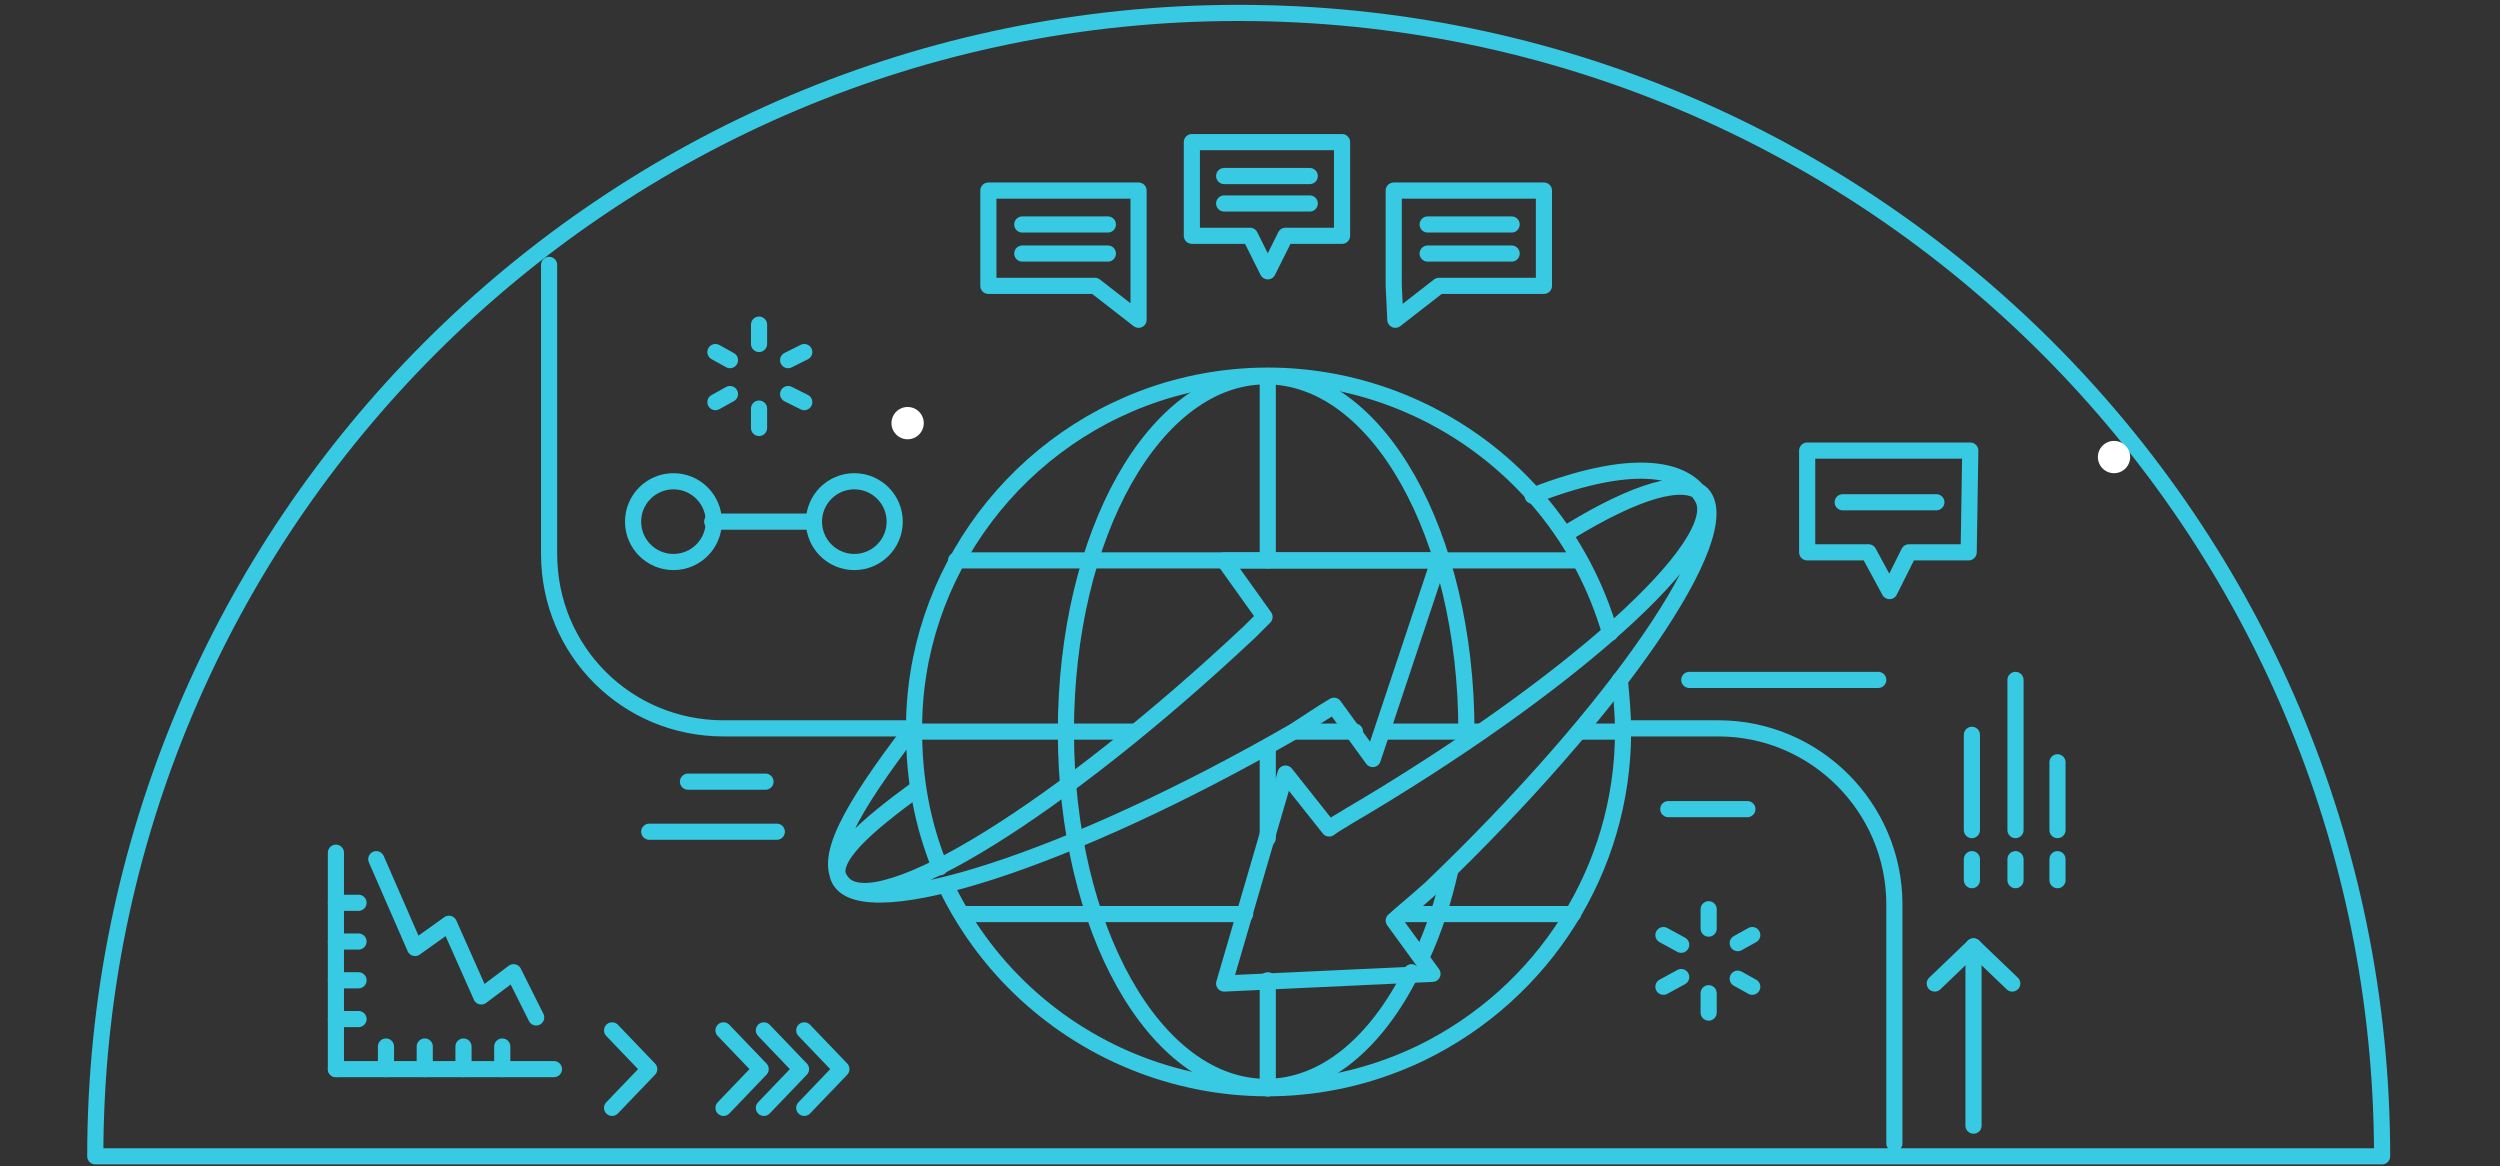 <?xml version="1.0" encoding="utf-8"?>
<!-- Generator: Adobe Illustrator 23.0.3, SVG Export Plug-In . SVG Version: 6.00 Build 0)  -->
<svg version="1.1" id="Capa_1" xmlns="http://www.w3.org/2000/svg" xmlns:xlink="http://www.w3.org/1999/xlink" x="0px" y="0px"
	 viewBox="0 0 154.8 72.2" style="enable-background:new 0 0 154.8 72.2;" xml:space="preserve">
<rect x="0" y="0" width="154.8" height="72.2" fill="#333333" stroke="none"/>
<style type="text/css">
	.st0{fill:none;stroke:#37CAE2;stroke-linecap:round;stroke-linejoin:round;stroke-miterlimit:10;}
	.st1{fill:none;stroke:#FFFFFF;stroke-width:2;stroke-linecap:round;stroke-linejoin:round;stroke-miterlimit:10;}
</style>
<g>
	<path id="Path_957" class="st0" d="M5.9,71.6h141.6c0-39.1-31.7-70.8-70.8-70.8C37.6,0.8,5.9,32.5,5.9,71.6"/>
	<line id="Line_495" class="st1" x1="130.9" y1="28.3" x2="130.9" y2="28.3"/>
	<line id="Line_498" class="st1" x1="56.2" y1="26.2" x2="56.2" y2="26.2"/>
	<g id="Group_190">
		<path id="Path_939" class="st0" d="M99.7,39.2c-3.4-11.7-15.6-18.4-27.2-15.1c-9.4,2.7-16,11.4-15.9,21.2c0,2.9,0.5,5.7,1.6,8.4"
			/>
		<path id="Path_940" class="st0" d="M58.6,54.9C63.9,65.8,77,70.5,88,65.2c7.6-3.7,12.5-11.4,12.5-19.9c0-1.1-0.1-2.1-0.2-3.2"/>
		<path id="Path_941" class="st0" d="M90.8,45.9v-0.6c0-12.2-5.5-22-12.4-22s-12.4,9.8-12.4,22s5.5,22,12.4,22c3.6,0,6.8-2.7,9-7.1"
			/>
		<path id="Path_942" class="st0" d="M88,59.3c0.8-1.7,1.4-3.6,1.8-5.4"/>
		<line id="Line_445" class="st0" x1="78.5" y1="67.4" x2="78.5" y2="60.7"/>
		<line id="Line_446" class="st0" x1="78.5" y1="46.3" x2="78.5" y2="51.9"/>
		<line id="Line_447" class="st0" x1="78.5" y1="34.7" x2="78.5" y2="23.3"/>
		<line id="Line_448" class="st0" x1="100.5" y1="45.3" x2="97.8" y2="45.3"/>
		<line id="Line_449" class="st0" x1="85.7" y1="45.3" x2="91.7" y2="45.3"/>
		<line id="Line_450" class="st0" x1="83.9" y1="45.3" x2="80.2" y2="45.3"/>
		<line id="Line_451" class="st0" x1="70.2" y1="45.3" x2="56.5" y2="45.3"/>
		<line id="Line_452" class="st0" x1="97.4" y1="56.6" x2="86.8" y2="56.6"/>
		<line id="Line_453" class="st0" x1="77.1" y1="56.6" x2="59.6" y2="56.6"/>
		<line id="Line_454" class="st0" x1="97.8" y1="34.7" x2="59.2" y2="34.7"/>
		<path id="Path_943" class="st0" d="M56.7,48.9c-3,2.2-5.5,4.3-4.7,5.6c1.6,2.8,14.2-1.2,28.1-9.2c1.1-0.7,1.5-1,2.5-1.6l2.4,3.3
			l4.1-12.3H75.8l2.5,3.5l-0.9,0.9C65.7,50.1,54.4,57.1,52.2,54.7c-1.3-1.4,0.4-4.5,4.3-9.6"/>
		<path id="Path_944" class="st0" d="M94.9,30.7c6.7-2.6,9.6-1.5,10.5,0.1c1.7,2.8-8.2,11.7-22,19.8c-0.3,0.2-0.7,0.4-1.1,0.7
			l-2.7-3.4l-3.8,13l12.9-0.6L86.3,57c0.9-0.8,1.3-1.1,2.3-2c11.6-11.1,19-22,16.8-24.4c-1.1-1.1-4.1-0.2-8.2,2.3"/>
		<path id="Path_945" class="st0" d="M56.5,45.1H44.8c-6,0-10.8-4.8-10.8-10.8c0,0,0,0,0,0V16.4"/>
		<path id="Path_946" class="st0" d="M100.6,45.1h5.8c6,0,10.9,4.9,10.9,10.9v14.8"/>
		<line id="Line_455" class="st0" x1="105.8" y1="61.5" x2="105.8" y2="62.7"/>
		<line id="Line_456" class="st0" x1="105.8" y1="56.3" x2="105.8" y2="57.5"/>
		<line id="Line_457" class="st0" x1="107.6" y1="58.4" x2="108.5" y2="57.9"/>
		<line id="Line_458" class="st0" x1="103" y1="61.1" x2="104.1" y2="60.5"/>
		<line id="Line_459" class="st0" x1="104.1" y1="58.5" x2="103" y2="57.9"/>
		<line id="Line_460" class="st0" x1="108.5" y1="61.1" x2="107.6" y2="60.6"/>
		<line id="Line_461" class="st0" x1="47" y1="25.3" x2="47" y2="26.5"/>
		<line id="Line_462" class="st0" x1="47" y1="20.1" x2="47" y2="21.3"/>
		<line id="Line_463" class="st0" x1="48.8" y1="22.3" x2="49.8" y2="21.8"/>
		<line id="Line_464" class="st0" x1="44.3" y1="24.9" x2="45.2" y2="24.4"/>
		<line id="Line_465" class="st0" x1="45.2" y1="22.3" x2="44.3" y2="21.8"/>
		<line id="Line_466" class="st0" x1="49.8" y1="24.9" x2="48.8" y2="24.4"/>
		<line id="Line_467" class="st0" x1="122.2" y1="69.7" x2="122.2" y2="58.6"/>
		<path id="Path_947" class="st0" d="M124.6,60.9l-2.4-2.3l-2.4,2.3"/>
		<path id="Path_948" class="st0" d="M37.9,68.6l2.3-2.4l-2.3-2.4"/>
		<path id="Path_949" class="st0" d="M44.8,68.6l2.3-2.4l-2.3-2.4"/>
		<path id="Path_950" class="st0" d="M47.3,68.6l2.3-2.4l-2.3-2.4"/>
		<path id="Path_951" class="st0" d="M49.8,68.6l2.3-2.4l-2.3-2.4"/>
		<path id="Path_952" class="st0" d="M83.1,8.8h-9.3v5.8h3.6l1.1,2.2l1.1-2.2h3.5L83.1,8.8z"/>
		<line id="Line_468" class="st0" x1="75.8" y1="10.9" x2="81.1" y2="10.9"/>
		<line id="Line_469" class="st0" x1="75.8" y1="12.6" x2="81.1" y2="12.6"/>
		<path id="Path_953" class="st0" d="M70.5,11.8h-9.3v5.9h6.6l2.7,2.1L70.5,11.8L70.5,11.8z"/>
		<line id="Line_470" class="st0" x1="63.3" y1="13.9" x2="68.6" y2="13.9"/>
		<line id="Line_471" class="st0" x1="63.3" y1="15.7" x2="68.6" y2="15.7"/>
		<path id="Path_954" class="st0" d="M86.3,11.8h9.3v5.9h-6.5l-2.7,2.1l-0.1-2.1L86.3,11.8z"/>
		<line id="Line_472" class="st0" x1="93.6" y1="13.9" x2="88.4" y2="13.9"/>
		<line id="Line_473" class="st0" x1="93.6" y1="15.7" x2="88.4" y2="15.7"/>
		<path id="Path_955" class="st0" d="M122,27.9h-10.1v6.3h3.8l1.3,2.4l1.2-2.4h3.7L122,27.9z"/>
		<line id="Line_474" class="st0" x1="114.1" y1="31.1" x2="119.9" y2="31.1"/>
		<line id="Line_475" class="st0" x1="122.1" y1="45.5" x2="122.1" y2="51.4"/>
		<line id="Line_476" class="st0" x1="122.1" y1="53.2" x2="122.1" y2="54.5"/>
		<line id="Line_477" class="st0" x1="124.8" y1="42.1" x2="124.8" y2="51.4"/>
		<line id="Line_478" class="st0" x1="124.8" y1="53.2" x2="124.8" y2="54.5"/>
		<line id="Line_479" class="st0" x1="127.4" y1="47.2" x2="127.4" y2="51.4"/>
		<line id="Line_480" class="st0" x1="127.4" y1="53.2" x2="127.4" y2="54.5"/>
		<ellipse id="Ellipse_47" class="st0" cx="41.7" cy="32.3" rx="2.5" ry="2.5"/>
		<ellipse id="Ellipse_48" class="st0" cx="52.9" cy="32.3" rx="2.5" ry="2.5"/>
		<line id="Line_483" class="st0" x1="44.1" y1="32.3" x2="50.4" y2="32.3"/>
		<path id="Path_956" class="st0" d="M23.3,53.2l2.4,5.5l2.1-1.5l2,4.5l2-1.5l1.4,2.8"/>
		<line id="Line_484" class="st0" x1="20.8" y1="52.8" x2="20.8" y2="66.2"/>
		<line id="Line_485" class="st0" x1="22.2" y1="55.9" x2="20.8" y2="55.9"/>
		<line id="Line_486" class="st0" x1="22.2" y1="58.3" x2="20.8" y2="58.3"/>
		<line id="Line_487" class="st0" x1="22.2" y1="60.7" x2="20.8" y2="60.7"/>
		<line id="Line_488" class="st0" x1="22.2" y1="63.1" x2="20.8" y2="63.1"/>
		<line id="Line_489" class="st0" x1="20.8" y1="66.2" x2="34.3" y2="66.2"/>
		<line id="Line_490" class="st0" x1="23.9" y1="64.8" x2="23.9" y2="66.2"/>
		<line id="Line_491" class="st0" x1="26.3" y1="64.8" x2="26.3" y2="66.2"/>
		<line id="Line_492" class="st0" x1="28.7" y1="64.8" x2="28.7" y2="66.2"/>
		<line id="Line_493" class="st0" x1="31.1" y1="64.8" x2="31.1" y2="66.2"/>
		<line id="Line_494" class="st0" x1="103.3" y1="50.1" x2="108.2" y2="50.1"/>
		<line id="Line_496" class="st0" x1="42.6" y1="48.4" x2="47.4" y2="48.4"/>
		<line id="Line_497" class="st0" x1="40.2" y1="51.5" x2="48.1" y2="51.5"/>
		<line id="Line_499" class="st0" x1="104.6" y1="42.1" x2="116.3" y2="42.1"/>
	</g>
</g>
</svg>
